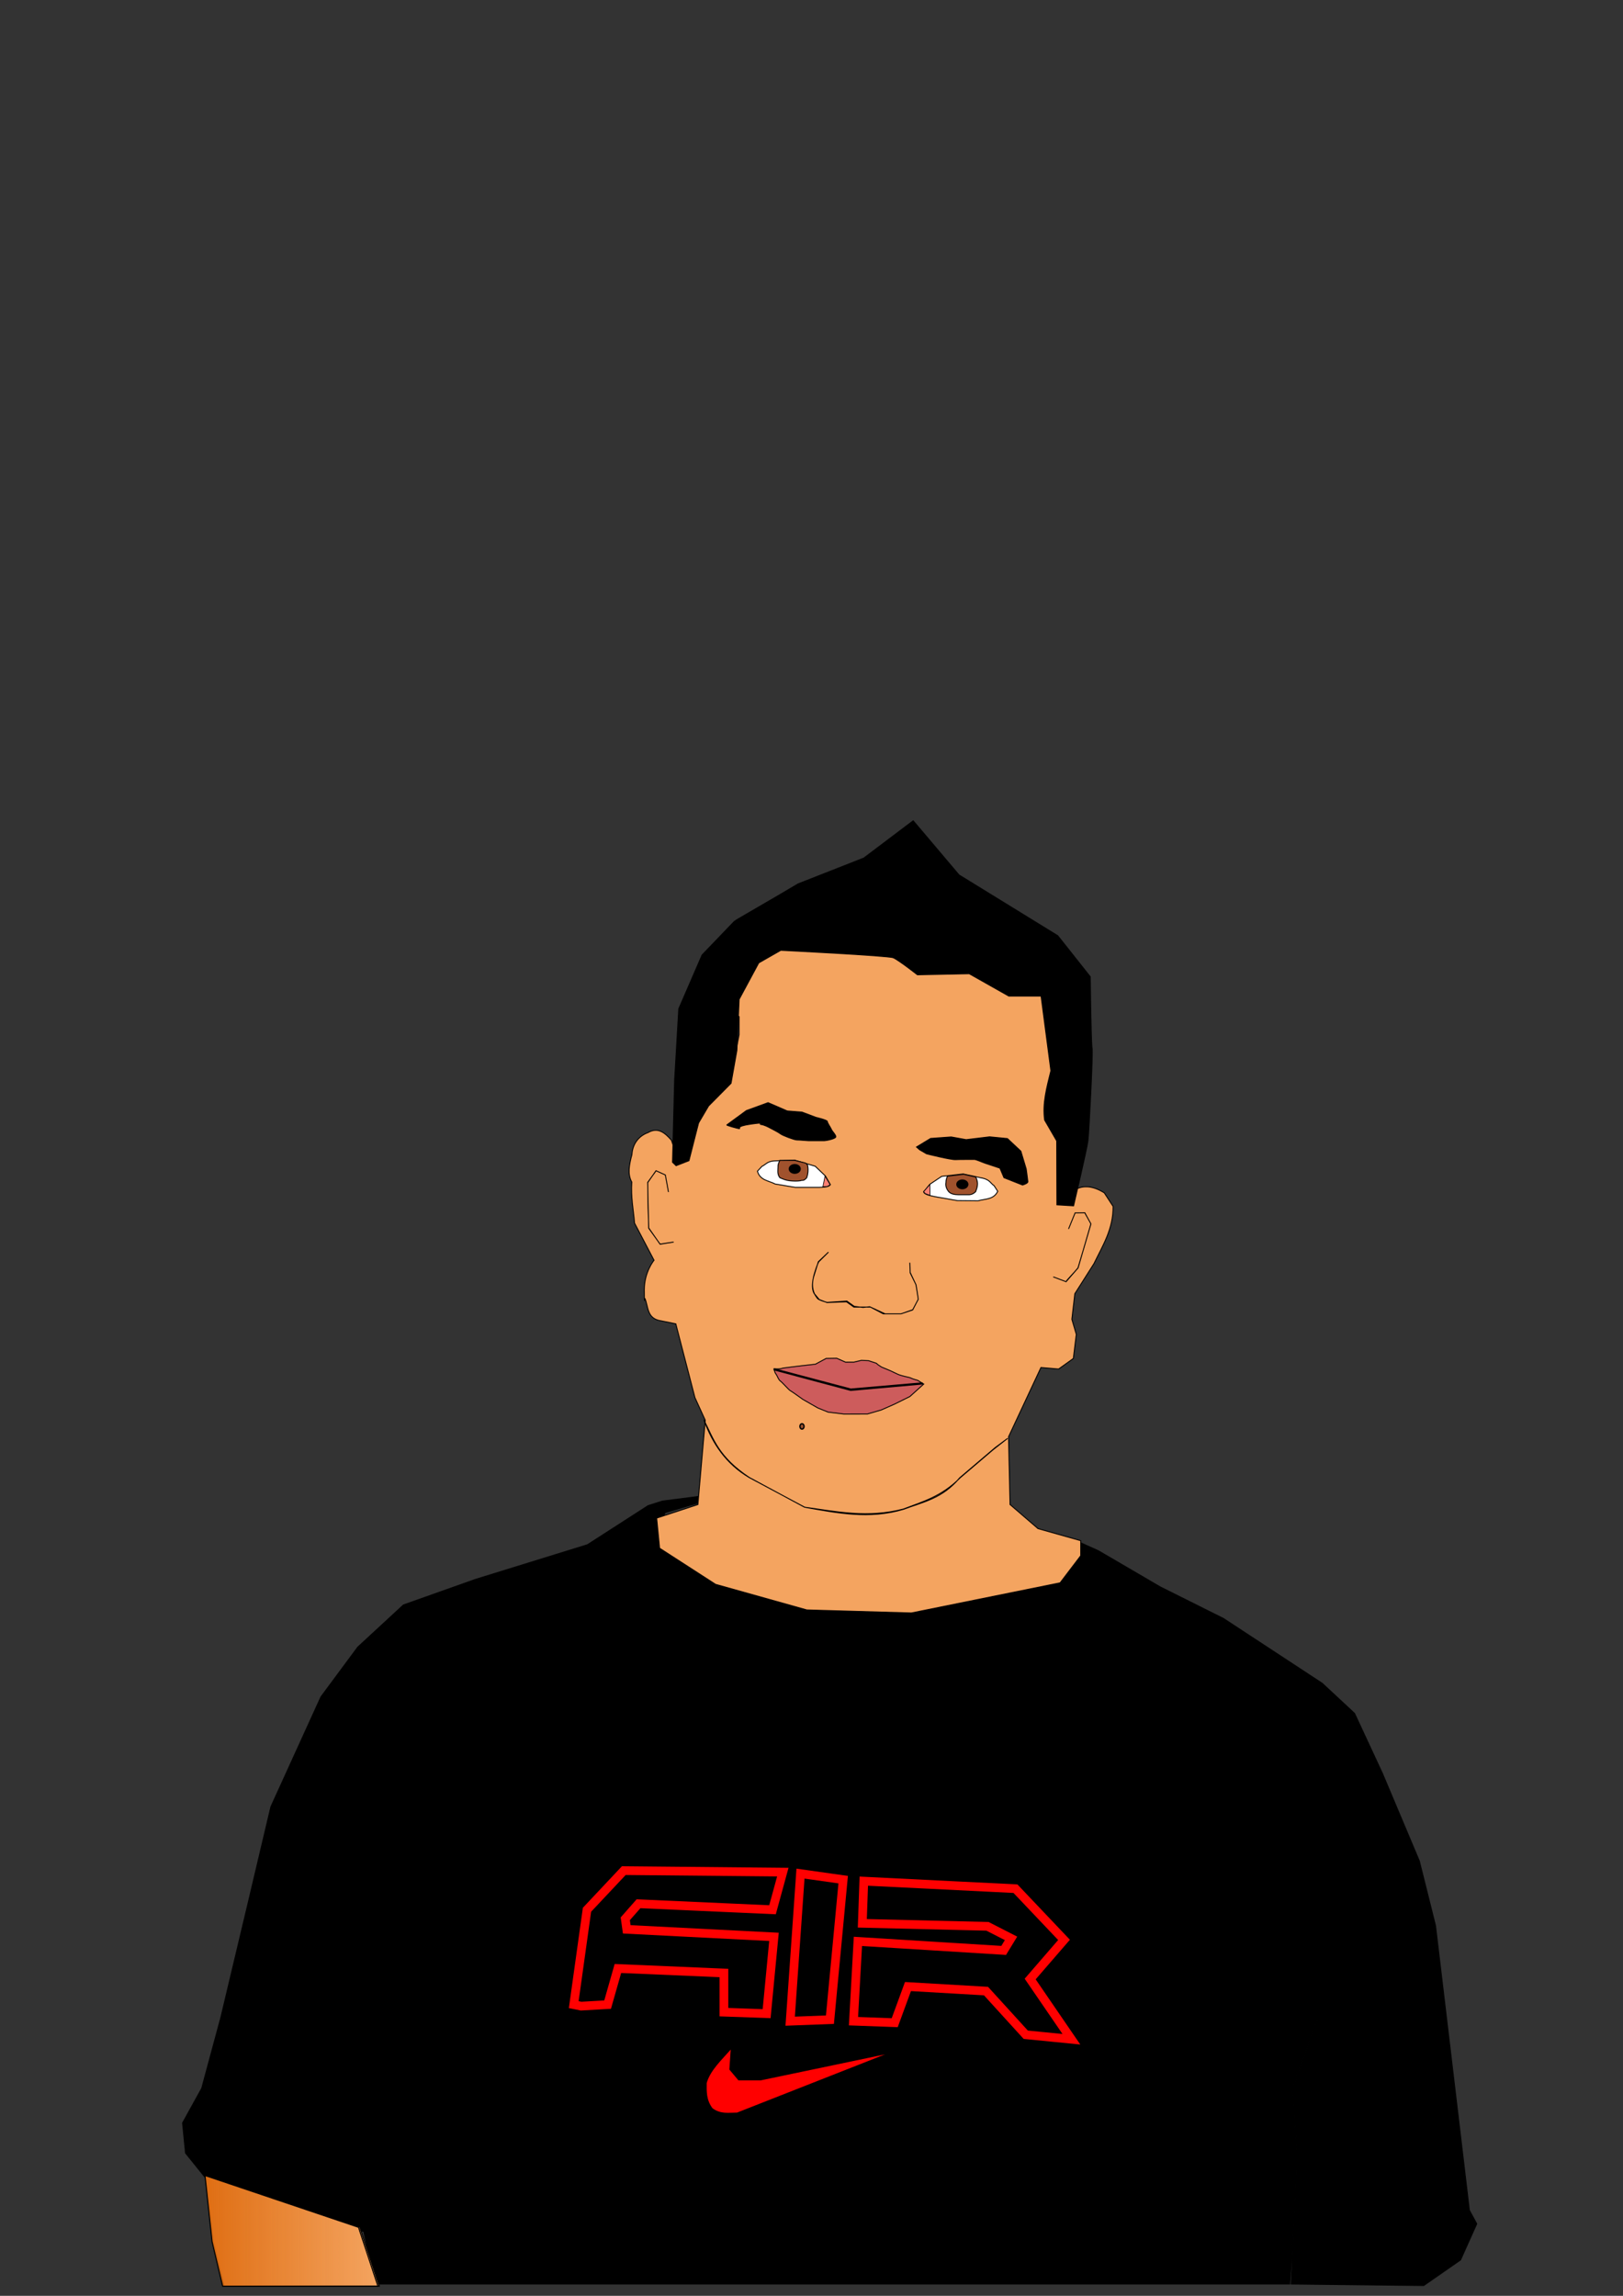 <?xml version="1.0" encoding="UTF-8" standalone="no"?>
<!-- Created with Inkscape (http://www.inkscape.org/) -->
<svg
   xmlns:dc="http://purl.org/dc/elements/1.1/"
   xmlns:cc="http://web.resource.org/cc/"
   xmlns:rdf="http://www.w3.org/1999/02/22-rdf-syntax-ns#"
   xmlns:svg="http://www.w3.org/2000/svg"
   xmlns="http://www.w3.org/2000/svg"
   xmlns:xlink="http://www.w3.org/1999/xlink"
   xmlns:sodipodi="http://sodipodi.sourceforge.net/DTD/sodipodi-0.dtd"
   xmlns:inkscape="http://www.inkscape.org/namespaces/inkscape"
   width="744.094"
   height="1052.362"
   id="svg2"
   inkscape:label="Pozad  "
   sodipodi:version="0.32"
   inkscape:version="0.44"
   sodipodi:docbase="C:\Documents and Settings\PC\Dokumenty\Obr  zky\inkscape"
   sodipodi:docname="lukas.svg">
  <rect width="100%" height="100%" fill="#333333" stroke="none"/>
  <defs
     id="defs3">
    <linearGradient
       id="linearGradient3703">
      <stop
         style="stop-color:black;stop-opacity:1;"
         offset="0"
         id="stop3705" />
      <stop
         style="stop-color:black;stop-opacity:0;"
         offset="1"
         id="stop3707" />
    </linearGradient>
    <linearGradient
       inkscape:collect="always"
       id="linearGradient3702">
      <stop
         style="stop-color:#a05a2c;stop-opacity:1;"
         offset="0"
         id="stop3704" />
      <stop
         style="stop-color:#a05a2c;stop-opacity:0;"
         offset="1"
         id="stop3706" />
    </linearGradient>
    <linearGradient
       id="linearGradient3686">
      <stop
         style="stop-color:#df6e13;stop-opacity:1;"
         offset="0"
         id="stop3688" />
      <stop
         style="stop-color:#df6e13;stop-opacity:0;"
         offset="1"
         id="stop3690" />
    </linearGradient>
    <radialGradient
       inkscape:collect="always"
       xlink:href="#linearGradient3702"
       id="radialGradient3708"
       cx="416.763"
       cy="491.062"
       fx="416.763"
       fy="491.062"
       r="33.901"
       gradientTransform="matrix(1,0,0,0.629,0,182.31)"
       gradientUnits="userSpaceOnUse" />
    <radialGradient
       inkscape:collect="always"
       xlink:href="#linearGradient3686"
       id="radialGradient2799"
       cx="626.87"
       cy="588.706"
       fx="626.87"
       fy="588.706"
       r="111.154"
       gradientTransform="matrix(1,0,0,1.384,-228.986,-229.02)"
       gradientUnits="userSpaceOnUse"
       spreadMethod="reflect" />
    <linearGradient
       inkscape:collect="always"
       xlink:href="#linearGradient3686"
       id="linearGradient2803"
       x1="93.319"
       y1="1025.95"
       x2="173.098"
       y2="1025.95"
       gradientUnits="userSpaceOnUse"
       gradientTransform="translate(-2.703,-1.485)" />
    <linearGradient
       inkscape:collect="always"
       xlink:href="#linearGradient3686"
       id="linearGradient2809"
       gradientUnits="userSpaceOnUse"
       gradientTransform="translate(-2.703,-1.485)"
       x1="93.319"
       y1="1025.95"
       x2="173.098"
       y2="1025.95" />
    <linearGradient
       inkscape:collect="always"
       xlink:href="#linearGradient3686"
       id="linearGradient2842"
       gradientUnits="userSpaceOnUse"
       gradientTransform="translate(-2.703,-1.485)"
       x1="93.319"
       y1="1025.95"
       x2="173.098"
       y2="1025.95" />
    <radialGradient
       inkscape:collect="always"
       xlink:href="#linearGradient3686"
       id="radialGradient2844"
       gradientUnits="userSpaceOnUse"
       gradientTransform="matrix(1,0,0,1.384,-228.986,-229.02)"
       spreadMethod="reflect"
       cx="626.87"
       cy="588.706"
       fx="626.87"
       fy="588.706"
       r="111.154" />
    <radialGradient
       inkscape:collect="always"
       xlink:href="#linearGradient3686"
       id="radialGradient2865"
       gradientUnits="userSpaceOnUse"
       gradientTransform="matrix(1,0,0,1.384,-230.135,-226.723)"
       spreadMethod="reflect"
       cx="626.87"
       cy="588.706"
       fx="626.87"
       fy="588.706"
       r="111.154" />
    <radialGradient
       inkscape:collect="always"
       xlink:href="#linearGradient3686"
       id="radialGradient1931"
       gradientUnits="userSpaceOnUse"
       gradientTransform="matrix(1,0,0,1.384,-227.386,-228.723)"
       spreadMethod="reflect"
       cx="626.87"
       cy="588.706"
       fx="626.87"
       fy="588.706"
       r="111.154" />
    <linearGradient
       inkscape:collect="always"
       xlink:href="#linearGradient3686"
       id="linearGradient1974"
       gradientUnits="userSpaceOnUse"
       gradientTransform="translate(-2.703,-1.485)"
       x1="93.319"
       y1="1025.95"
       x2="173.098"
       y2="1025.95" />
    <radialGradient
       inkscape:collect="always"
       xlink:href="#linearGradient3686"
       id="radialGradient1976"
       gradientUnits="userSpaceOnUse"
       gradientTransform="matrix(1,0,0,1.384,-227.386,-228.723)"
       spreadMethod="reflect"
       cx="626.87"
       cy="588.706"
       fx="626.87"
       fy="588.706"
       r="111.154" />
    <radialGradient
       inkscape:collect="always"
       xlink:href="#linearGradient3686"
       id="radialGradient1997"
       gradientUnits="userSpaceOnUse"
       gradientTransform="matrix(1,0,0,1.384,-227.386,-228.723)"
       spreadMethod="reflect"
       cx="626.87"
       cy="588.706"
       fx="626.87"
       fy="588.706"
       r="111.154" />
    <linearGradient
       inkscape:collect="always"
       xlink:href="#linearGradient3686"
       id="linearGradient2161"
       gradientUnits="userSpaceOnUse"
       gradientTransform="translate(-2.703,-1.485)"
       x1="93.319"
       y1="1025.95"
       x2="173.098"
       y2="1025.95" />
    <radialGradient
       inkscape:collect="always"
       xlink:href="#linearGradient3686"
       id="radialGradient2163"
       gradientUnits="userSpaceOnUse"
       gradientTransform="matrix(1,0,0,1.384,-227.386,-228.723)"
       spreadMethod="reflect"
       cx="626.87"
       cy="588.706"
       fx="626.87"
       fy="588.706"
       r="111.154" />
    <radialGradient
       inkscape:collect="always"
       xlink:href="#linearGradient3686"
       id="radialGradient2184"
       gradientUnits="userSpaceOnUse"
       gradientTransform="matrix(1,0,0,1.384,-534.57,-248.819)"
       spreadMethod="reflect"
       cx="626.87"
       cy="588.706"
       fx="626.87"
       fy="588.706"
       r="111.154" />
  </defs>
  <sodipodi:namedview
     id="base"
     pagecolor="#ffffff"
     bordercolor="#666666"
     borderopacity="1.0"
     inkscape:pageopacity="0.0"
     inkscape:pageshadow="2"
     inkscape:zoom="0.50000001"
     inkscape:cx="372.89625"
     inkscape:cy="497.23376"
     inkscape:document-units="px"
     inkscape:current-layer="layer1"
     inkscape:window-width="1440"
     inkscape:window-height="844"
     inkscape:window-x="-4"
     inkscape:window-y="-4"
     showguides="true"
     inkscape:guide-bbox="true" />
  <g
     inkscape:label="Vrstva 1"
     inkscape:groupmode="layer"
     id="layer1">
    <g
       id="g3712">
      <path
         sodipodi:nodetypes="cccccccccccccccccccccccccccccccccccccccccccccsccccccc"
         id="path1881"
         d="M 319.956,685.985 L 303.755,688.056 L 297.176,690.133 L 269.329,708.072 L 218.027,723.947 L 184.95,735.681 L 164.024,755.006 L 147.149,777.783 L 124.198,828.169 L 114.072,870.962 L 101.247,924.798 L 92.472,957.238 L 83.696,973.113 L 85.046,986.917 L 94.497,998.651 L 112.722,1006.933 L 147.149,1020.047 L 166.725,1022.808 L 172.125,1046.965 L 591.317,1046.965 L 593.342,1017.286 L 594.692,991.058 L 592.667,956.548 L 605.492,921.347 L 592.667,957.238 L 594.692,987.607 L 591.992,1046.965 L 652.744,1047.655 L 669.62,1035.922 L 677.045,1019.357 L 673.67,1013.145 L 658.144,882.695 L 650.719,853.016 L 633.843,812.984 L 621.018,785.376 L 606.167,771.571 L 560.94,741.892 L 531.914,727.398 L 503.563,710.833 L 491.242,705.305 L 473.862,700.48 L 494.214,706.112 L 494.788,712.213 L 485.337,724.637 L 455.364,729.359 C 455.364,729.359 424.585,738.441 419.185,739.132 C 413.784,739.822 369.908,737.061 369.908,737.061 L 328.731,725.327 L 306.626,711.065 L 303.119,697.029 L 304.973,693.34 L 319.591,689.088 L 319.956,685.985 z "
         style="fill:black;fill-rule:evenodd;stroke:black;stroke-width:0.42px;stroke-linecap:butt;stroke-linejoin:miter;stroke-opacity:1" />
      <g
         transform="translate(1.5,-0.25)"
         style="fill:black;fill-opacity:1;stroke:red;stroke-width:4;stroke-miterlimit:4;stroke-dasharray:none;stroke-opacity:1"
         id="g1894">
        <path
           style="fill:black;fill-opacity:1;fill-rule:evenodd;stroke:red;stroke-width:4;stroke-linecap:butt;stroke-linejoin:miter;stroke-miterlimit:4;stroke-dasharray:none;stroke-opacity:1"
           d="M 261.542,919.135 L 267.618,875.651 L 284.493,857.706 L 357.396,858.396 L 352.671,875.651 L 291.243,872.891 L 285.168,879.793 L 285.843,884.624 L 353.346,888.075 L 349.971,923.276 L 330.395,922.586 L 330.395,904.64 L 281.793,902.57 L 277.068,919.135 L 264.917,919.825 L 261.542,919.135 z "
           id="path1883" />
        <path
           style="fill:black;fill-opacity:1;fill-rule:evenodd;stroke:red;stroke-width:4;stroke-linecap:butt;stroke-linejoin:miter;stroke-miterlimit:4;stroke-dasharray:none;stroke-opacity:1"
           d="M 365.496,859.086 L 360.771,926.727 L 378.997,926.037 L 385.072,861.847 L 365.496,859.086 z "
           id="path1885" />
        <path
           style="fill:black;fill-opacity:1;fill-rule:evenodd;stroke:red;stroke-width:4;stroke-linecap:butt;stroke-linejoin:miter;stroke-miterlimit:4;stroke-dasharray:none;stroke-opacity:1"
           d="M 394.523,862.537 L 464.05,865.989 L 486.326,889.456 L 470.801,907.401 L 489.701,935.009 L 468.776,932.939 L 450.55,912.923 L 414.773,910.852 L 408.698,927.417 L 389.797,926.727 L 391.823,890.146 L 458.65,894.287 L 462.025,888.765 L 451.225,883.244 L 393.848,881.863 L 394.523,862.537 z "
           id="path1887" />
      </g>
      <path
         sodipodi:nodetypes="ccccccccc"
         id="path1889"
         d="M 335.27,938.901 C 330.752,944.019 325.422,948.935 323.794,954.776 C 323.755,958.687 323.561,962.598 326.494,966.509 C 330.32,969.399 334.145,968.577 337.97,968.58 L 408.173,940.971 L 348.77,953.395 L 338.645,953.395 L 334.595,948.564 L 335.27,938.901 z "
         style="fill:red;fill-rule:evenodd;stroke:black;stroke-width:0.42px;stroke-linecap:butt;stroke-linejoin:miter;stroke-opacity:1" />
      <g
         transform="translate(3.124,-1.874)"
         id="g2805">
        <path
           style="fill:#f4a460;fill-rule:evenodd;stroke:black;stroke-width:0.501px;stroke-linecap:butt;stroke-linejoin:miter;stroke-opacity:1"
           d="M 91.468,999.025 L 94.704,1029.312 L 99.557,1049.776 L 170.746,1049.776 L 161.847,1022.764 L 91.468,999.025 z "
           id="path1891" />
        <path
           style="fill:url(#linearGradient2161);fill-opacity:1;fill-rule:evenodd;stroke:black;stroke-width:0.501px;stroke-linecap:butt;stroke-linejoin:miter;stroke-opacity:1"
           d="M 90.867,999.09 L 94.103,1029.377 L 98.957,1049.841 L 170.145,1049.841 L 161.247,1022.828 L 90.867,999.09 z "
           id="path1904" />
      </g>
      <path
         sodipodi:nodetypes="ccccccccccccccccccccccccccccccccscccssscccccscccccccscccccc"
         id="path1893"
         d="M 319.96,689.653 L 301.059,695.864 L 302.409,709.669 L 328.06,726.234 L 369.912,737.967 L 417.839,739.348 L 486.017,725.543 L 495.467,713.12 L 495.467,706.218 L 475.891,700.696 L 463.066,689.653 L 462.391,658.593 L 477.241,626.843 L 485.342,627.534 L 492.092,622.702 L 493.442,611.659 L 491.417,604.757 L 492.767,593.023 L 501.542,579.219 C 505.53,571.008 510.447,563.261 510.318,552.991 L 506.267,546.779 C 501.23,543.631 496.722,543.133 492.767,545.399 L 489.493,552.081 L 486.017,519.861 L 479.266,512.269 L 482.641,500.535 L 481.966,468.785 L 480.616,454.981 L 464.416,452.911 L 447.54,443.938 L 432.689,443.938 L 419.864,443.938 C 419.864,443.938 417.839,435.655 413.789,435.655 C 409.739,435.655 396.238,432.204 396.238,432.204 L 381.387,432.894 L 365.862,432.894 C 365.862,432.894 365.862,431.514 359.111,432.894 C 352.361,434.275 350.33,432.721 347.551,436.81 C 344.736,440.951 346.264,443.523 342.825,446.473 C 337.335,451.182 337.028,465.501 338.861,466.024 L 338.861,474.307 L 335.486,491.562 L 326.71,499.845 L 320.635,512.959 C 320.635,512.959 318.336,521.688 316.311,525.139 C 314.286,528.59 311.185,532.285 311.185,532.285 L 307.809,522.622 C 305.101,519.638 301.887,516.371 297.075,519.171 C 293.056,520.638 290.024,524.107 289.711,529.28 C 288.419,534.051 287.664,538.295 289.65,541.826 C 289.195,548.917 290.417,554.385 290.924,560.664 L 299.856,577.676 C 299.856,577.676 295.39,582.995 295.39,591.277 C 295.39,599.56 295.659,595.094 295.659,595.094 C 297.333,599.026 296.471,604.479 303.084,605.447 L 309.835,606.827 L 318.61,640.648 L 323.335,651.001 L 319.96,689.653 z "
         style="fill:#f4a460;fill-rule:evenodd;stroke:black;stroke-width:0.42px;stroke-linecap:butt;stroke-linejoin:miter;stroke-opacity:1" />
      <path
         sodipodi:nodetypes="ccccccccccccccssccccccccccsssc"
         id="path1895"
         d="M 354.946,627.494 C 356.111,627.377 357.165,627.706 359.097,627.078 L 367.266,626.06 L 373.832,625.328 L 378.77,622.673 L 383.596,622.592 L 387.652,624.388 L 391.496,624.368 L 394.906,623.566 L 398.216,623.708 L 401.761,624.886 C 402.549,625.461 401.429,624.892 404.124,626.611 L 408.105,628.276 L 411.481,629.87 C 411.481,629.87 412.392,630.347 414.585,630.864 C 416.779,631.382 417.117,631.412 417.792,631.757 C 418.467,632.103 420.762,632.732 420.762,632.732 L 423.498,634.427 L 417.149,640.152 L 410.029,643.664 L 404.026,646.313 L 397.71,648.15 L 386.771,648.16 L 379.653,647.287 L 374.957,645.384 L 368.099,641.466 C 368.099,641.466 362.951,637.762 362.276,637.417 C 361.601,637.072 358.675,633.667 357.777,633.049 C 356.852,632.413 356.457,630.787 355.753,629.839 C 354.89,628.679 355.115,627.667 354.946,627.494 z "
         style="fill:#cd5c5c;fill-rule:evenodd;stroke:black;stroke-width:0.42px;stroke-linecap:butt;stroke-linejoin:miter;stroke-opacity:1" />
      <path
         transform="matrix(0.416,0,0,0.425,248.191,441.26)"
         d="M 289.481 500.197 A 2.233 2.842 0 1 1  285.015,500.197 A 2.233 2.842 0 1 1  289.481 500.197 z"
         sodipodi:ry="2.8420274"
         sodipodi:rx="2.2330215"
         sodipodi:cy="500.19684"
         sodipodi:cx="287.24777"
         id="path1899"
         style="fill:#a0522d;fill-opacity:1;stroke:black;stroke-width:1.5;stroke-miterlimit:4;stroke-dasharray:none;stroke-opacity:1"
         sodipodi:type="arc" />
      <path
         sodipodi:nodetypes="ccscsccccccccccccccccccccccccccc"
         id="path1901"
         d="M 379.822,573.952 L 375.765,577.998 C 375.765,577.998 375.241,577.763 373.578,583.098 C 371.175,590.801 373.409,593.106 373.409,593.106 C 373.409,593.106 374.084,594.314 374.759,595.176 C 375.434,596.039 379.185,596.994 379.185,596.994 L 388.259,596.384 L 391.634,598.8 L 395.685,599.318 L 398.722,598.972 L 405.81,602.251 L 413.067,602.251 L 418.467,600.353 L 420.998,595.553 L 419.956,588.925 L 417.286,583.27 L 417.117,578.784 L 417.286,583.443 L 419.986,588.964 L 420.998,595.521 L 418.445,600.442 L 413.067,602.251 L 404.966,602.251 L 399.06,599.145 L 391.466,599.145 L 388.091,596.729 L 379.146,597.074 L 375.603,595.694 L 373.417,593.073 C 372.352,590.706 372.32,588.229 372.902,585.686 L 375.178,578.361 L 379.822,573.952 z "
         style="fill:none;fill-rule:evenodd;stroke:black;stroke-width:0.42px;stroke-linecap:butt;stroke-linejoin:miter;stroke-opacity:1" />
      <path
         id="path1903"
         d="M 333.245,515.63 L 342.189,509.073 L 352.145,505.449 L 360.921,509.245 L 367.671,509.763 L 374.084,512.179 C 374.084,512.179 379.315,513.386 379.315,514.077 C 379.315,514.767 380.834,516.837 381.172,517.7 C 381.509,518.563 383.028,519.943 383.197,520.979 C 383.365,522.014 378.64,522.877 377.965,522.877 C 377.29,522.877 371.384,522.877 370.709,522.877 C 370.034,522.877 366.49,522.532 365.308,522.532 C 364.127,522.532 358.727,520.461 357.883,519.771 C 357.039,519.081 353.664,517.355 352.989,517.01 C 352.314,516.665 350.458,515.63 348.939,515.457 C 347.42,515.284 351.47,514.249 344.214,515.284 C 336.957,516.32 339.657,517.355 338.982,517.355 C 338.307,517.355 332.738,515.802 333.245,515.63 z "
         style="fill:black;fill-rule:evenodd;stroke:black;stroke-width:0.42px;stroke-linecap:butt;stroke-linejoin:miter;stroke-opacity:1" />
      <path
         id="path1905"
         d="M 420.183,525.762 L 426.668,521.835 L 436.094,521.157 L 442.951,522.394 L 453.686,521.103 L 461.865,521.899 L 468.034,527.683 L 470.479,535.811 C 470.479,535.811 471.175,540.778 471.237,541.638 C 471.299,542.499 468.811,543.197 468.811,543.197 L 460.279,539.832 L 458.442,535.466 C 458.442,535.466 453.412,533.752 452.028,533.332 C 450.644,532.913 447.491,531.41 446.649,531.47 C 445.808,531.531 440.384,531.402 438.196,531.559 C 436.008,531.717 424.807,528.889 424.807,528.889 L 421.629,527.042 L 420.183,525.762 z "
         style="fill:black;fill-rule:evenodd;stroke:black;stroke-width:0.42px;stroke-linecap:butt;stroke-linejoin:miter;stroke-opacity:1" />
      <path
         sodipodi:nodetypes="ccccccccccc"
         id="path1909"
         d="M 347.251,536.854 C 348.484,541.115 352.402,541.156 355.352,542.72 L 364.633,544.273 L 375.434,544.273 C 377.684,544.186 380.03,544.163 380.704,543.025 C 379.855,541.505 379.053,540.081 378.471,539.097 L 373.748,534.58 L 364.262,531.768 L 354.777,532.144 C 351.695,532.388 350.985,533.897 349.343,534.621 L 347.251,536.854 z "
         style="fill:white;fill-rule:evenodd;stroke:black;stroke-width:0.42px;stroke-linecap:butt;stroke-linejoin:miter;stroke-opacity:1" />
      <path
         sodipodi:nodetypes="cccccccccc"
         id="path1911"
         d="M 356.703,534.75 C 356.705,536.448 356.223,538.146 357.546,539.845 C 358.871,540.396 360.127,540.994 361.933,541.225 C 363.621,541.383 365.308,541.479 366.996,541.225 C 367.93,540.747 368.26,541.664 369.865,539.845 C 370.475,538.119 370.594,536.394 370.371,534.668 C 370.325,534.067 369.984,533.53 369.189,533.095 L 364.227,531.857 L 357.515,531.918 C 357.132,532.824 356.614,533.686 356.703,534.75 z "
         style="fill:#a0522d;fill-rule:evenodd;stroke:black;stroke-width:0.42px;stroke-linecap:butt;stroke-linejoin:miter;stroke-opacity:1" />
      <path
         sodipodi:nodetypes="ccccccccccc"
         id="path1916"
         d="M 457.431,546.074 C 455.476,550.056 451.61,549.416 448.434,550.443 L 439.024,550.358 L 428.388,548.48 C 426.188,548.003 423.881,547.572 423.415,546.334 C 424.515,544.986 425.553,543.722 426.297,542.855 L 431.734,539.228 L 441.564,538.109 L 450.839,540.128 C 453.832,540.904 454.269,542.513 455.76,543.512 L 457.431,546.074 z "
         style="fill:white;fill-rule:evenodd;stroke:black;stroke-width:0.42px;stroke-linecap:butt;stroke-linejoin:miter;stroke-opacity:1" />
      <path
         sodipodi:nodetypes="cccccccccc"
         id="path1919"
         d="M 433.701,541.966 C 433.404,543.483 433.866,544.93 434.976,546.26 C 435.808,547.171 437.295,547.613 439.364,547.64 L 444.427,547.64 C 445.528,547.583 446.459,547.053 447.296,546.26 C 447.908,544.669 448.472,542.945 447.935,541.083 C 447.771,540.387 447.62,539.949 447.26,539.51 L 441.76,538.272 L 434.352,539.145 C 434.019,540.021 433.672,540.888 433.701,541.966 z "
         style="fill:#a0522d;fill-rule:evenodd;stroke:black;stroke-width:0.42px;stroke-linecap:butt;stroke-linejoin:miter;stroke-opacity:1" />
      <path
         sodipodi:nodetypes="ccccccccccccc"
         id="path1923"
         d="M 322.706,650.863 C 326.687,661.79 332.959,671.08 343.525,677.304 L 369.002,690.912 C 383.804,693.524 398.555,696.538 414.272,691.831 C 423.046,688.502 432.078,686.968 439.964,677.419 L 456.301,663.523 L 461.986,659.303 L 455.346,664.5 L 440.208,677.39 C 431.529,686.127 422.85,688.372 414.171,691.716 C 397.739,696.017 383.438,692.863 368.809,690.854 L 343.482,677.218 C 329.255,667.769 327.065,659.414 322.706,650.863 z "
         style="fill:none;fill-rule:evenodd;stroke:black;stroke-width:0.42px;stroke-linecap:butt;stroke-linejoin:miter;stroke-opacity:1" />
      <path
         sodipodi:nodetypes="cccccccccccsscccccccccscccccccccc"
         id="path1925"
         d="M 308.333,532.754 L 309.288,495.145 L 311.19,462.417 L 321.878,437.756 L 336.764,422.253 C 336.696,422.128 356.393,410.876 365.881,405.172 L 396.045,393.309 L 418.669,376.233 L 439.666,401.051 L 484.947,428.914 L 499.841,447.718 C 499.841,447.718 500.214,478.552 500.692,480.504 C 501.169,482.456 499.26,519.06 498.782,522.964 C 498.305,526.869 492.204,552.736 492.204,552.736 L 484.553,552.276 L 484.463,522.964 L 478.936,513.433 C 477.83,505.892 479.935,498.351 481.793,490.81 L 477.303,456.589 L 462.506,456.589 L 444.368,446.34 L 420.606,446.828 C 420.606,446.828 411.911,439.996 409.524,439.019 C 407.138,438.043 357.974,435.603 357.974,435.603 L 347.86,441.374 L 338.881,458.054 L 337.837,481.509 L 335.167,496.552 L 324.852,506.974 L 320.273,514.754 L 315.873,532.036 L 309.968,534.33 L 308.333,532.754 z "
         style="fill:black;fill-rule:evenodd;stroke:black;stroke-width:0.42px;stroke-linecap:butt;stroke-linejoin:miter;stroke-opacity:1" />
      <path
         sodipodi:nodetypes="cccccccccccccc"
         id="path1927"
         d="M 306.473,546.404 L 305.041,538.595 L 300.745,536.643 L 296.948,542.093 L 297.128,553.724 L 297.445,562.908 L 302.583,570.267 L 308.86,569.342 L 302.655,570.318 L 297.404,562.997 L 296.927,542.011 L 300.796,536.654 L 305.041,538.595 L 306.473,546.404 z "
         style="fill:none;fill-rule:evenodd;stroke:black;stroke-width:0.42px;stroke-linecap:butt;stroke-linejoin:miter;stroke-opacity:1" />
      <path
         sodipodi:nodetypes="cccccccccccccc"
         id="path1929"
         d="M 489.901,563.325 L 492.896,555.972 L 497.347,555.901 L 500.16,561.035 L 496.847,572.35 L 494.221,581.161 C 492.544,583.298 489.467,586.295 488.722,587.499 L 482.887,585.295 L 488.763,587.516 L 494.272,581.185 L 500.143,560.972 L 497.301,555.893 L 492.896,555.972 L 489.901,563.325 z "
         style="fill:none;fill-rule:evenodd;stroke:black;stroke-width:0.42px;stroke-linecap:butt;stroke-linejoin:miter;stroke-opacity:1" />
      <path
         sodipodi:nodetypes="ccccc"
         id="path1926"
         d="M 354.723,627.635 L 390.045,636.973 L 423.033,634.131 L 390.045,637.075 L 354.723,627.635 z "
         style="fill:none;fill-rule:evenodd;stroke:black;stroke-width:1px;stroke-linecap:butt;stroke-linejoin:miter;stroke-opacity:1" />
      <path
         id="path1937"
         d="M 378.231,539.158 L 377.298,543.823 L 377.226,543.966 L 379.308,543.823 L 380.599,543.033 L 378.231,539.158 z "
         style="fill:#fa8072;fill-rule:evenodd;stroke:black;stroke-width:0.3;stroke-linecap:butt;stroke-linejoin:miter;stroke-miterlimit:4;stroke-dasharray:none;stroke-opacity:1" />
      <path
         id="path2830"
         d="M 426.318,542.961 L 426.39,547.914 L 424.237,547.124 L 423.447,546.263 L 426.318,542.961 z "
         style="fill:#fa8072;fill-rule:evenodd;stroke:black;stroke-width:0.3;stroke-linecap:butt;stroke-linejoin:miter;stroke-miterlimit:4;stroke-dasharray:none;stroke-opacity:1" />
      <path
         transform="matrix(0.62,0,0,0.576,189.932,405.075)"
         d="M 285.079 226.984 A 3.732 3.158 0 1 1  277.614,226.984 A 3.732 3.158 0 1 1  285.079 226.984 z"
         sodipodi:ry="3.1579695"
         sodipodi:rx="3.7321458"
         sodipodi:cy="226.98381"
         sodipodi:cx="281.34637"
         id="path1913"
         style="fill:black;fill-opacity:1;stroke:black;stroke-width:1.5;stroke-miterlimit:4;stroke-dasharray:none;stroke-opacity:1"
         sodipodi:type="arc" />
      <path
         transform="matrix(0.62,0,0,0.576,266.769,412.15)"
         d="M 285.079 226.984 A 3.732 3.158 0 1 1  277.614,226.984 A 3.732 3.158 0 1 1  285.079 226.984 z"
         sodipodi:ry="3.1579695"
         sodipodi:rx="3.7321458"
         sodipodi:cy="226.98381"
         sodipodi:cx="281.34637"
         id="path3770"
         style="fill:black;fill-opacity:1;stroke:black;stroke-width:1.5;stroke-miterlimit:4;stroke-dasharray:none;stroke-opacity:1"
         sodipodi:type="arc" />
    </g>
  </g>
</svg>
